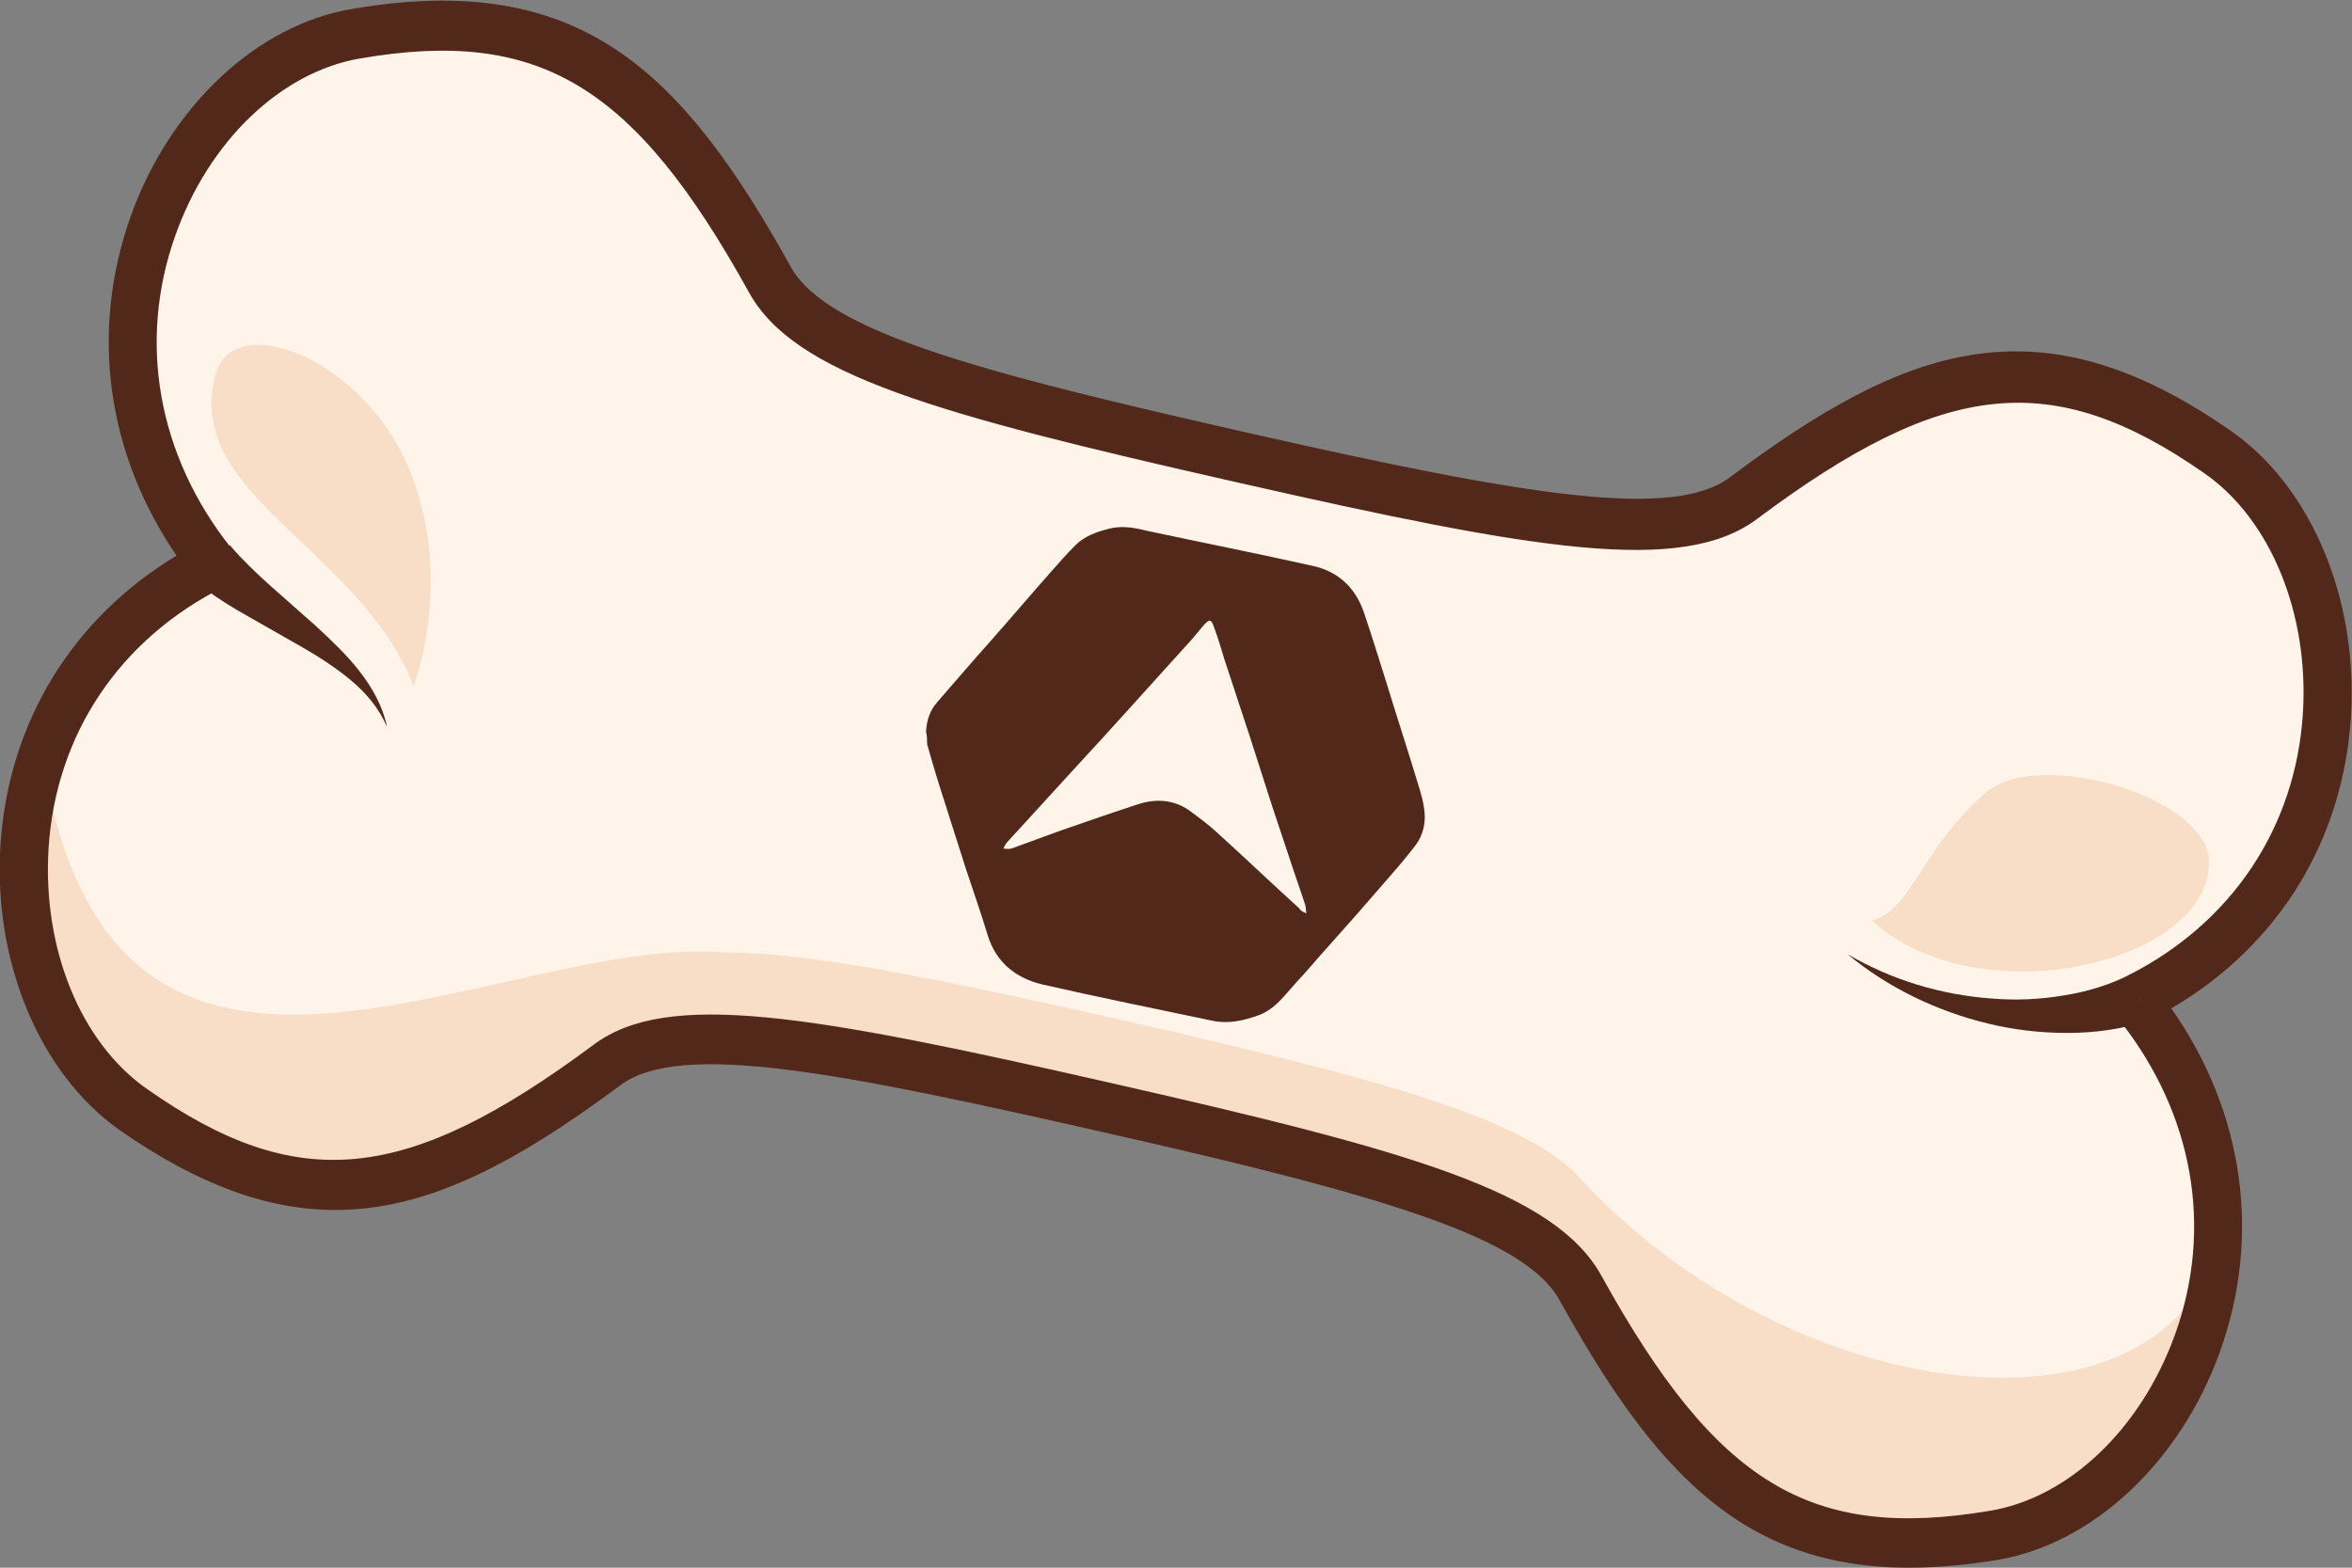 <?xml version="1.0" encoding="utf-8"?>
<!-- Generator: Adobe Illustrator 27.2.0, SVG Export Plug-In . SVG Version: 6.00 Build 0)  -->
<svg version="1.1" id="Layer_2_00000101095218132389050960000015198551533566792370_"
	 xmlns="http://www.w3.org/2000/svg" xmlns:xlink="http://www.w3.org/1999/xlink" x="0px" y="0px" viewBox="0 0 450.3 300.2"
	 style="enable-background:new 0 0 450.3 300.2;" xml:space="preserve">
<rect x="0" y="0" width="450.3" height="300.2" fill="#808080" stroke="none"/>
<style type="text/css">
	.st0{fill:#FFF4EA;}
	.st1{fill:#F8DDC7;}
	.st2{fill:#512819;}
</style>
<g id="Layer_1-2">
	<g>
		<g>
			<path class="st0" d="M409.7,190.9c47.2-24.1,43.5-84.7,15-104.5c-32.9-22.8-55.8-17.3-90.7,8.8c-12.5,9.4-39.9,5-95.9-7.7
				c-56-12.7-82.9-20.2-90.6-34.1C125.8,14.6,107.1-0.3,68.2,6.3C34.4,12.1,7.2,65.7,40.8,108c-47.3,23.9-43.7,84.5-15.3,104.4
				c32.8,22.9,55.8,17.5,90.7-8.5c12.6-9.3,40-4.5,96,8.2s82.7,20.6,90.4,34.5c21.5,38.9,40.2,53.9,79.1,47.3
				c33.8-5.7,61.1-59.2,27.6-101.6"/>
			<path class="st0" d="M25.5,212.4c32.8,22.9,55.8,17.5,90.7-8.5c12.6-9.3,40-4.5,96,8.2c56,12.7,82.7,20.6,90.3,34.5
				c21.5,38.9,40.2,53.9,79.1,47.3c33.8-5.7,61.1-59.2,27.6-101.6l0.3-1.4c47.2-24.1,43.5-84.7,15-104.5
				c-32.9-22.8-55.8-17.3-90.7,8.8c-9.8,7.3-28.5,6.2-62.8-0.6c-9.7-1.9-20.7-4.3-33.1-7.2c-14.3-3.2-26.7-6.1-37.3-8.9c0,0,0,0,0,0
				c-31.1-8-47.6-14.8-53.3-25.2C125.8,14.6,107.1-0.3,68.2,6.3C34.4,12.1,7.2,65.7,40.8,108C-6.5,131.9-2.9,192.5,25.5,212.4z"/>
			<path class="st1" d="M25.5,212.4c32.8,22.9,55.8,17.5,90.7-8.5c12.6-9.3,40-4.5,96,8.2c56,12.7,82.7,20.6,90.3,34.5
				c21.5,38.9,40.2,53.9,79.1,47.3c21.6-3.6,40.6-26.8,42.7-54.2c-12.7,38.6-83.4,29-123-15.4c-11.5-10.6-37.9-17.9-85.8-28.8
				c-36.2-8.2-60.5-13.1-76.5-13.1c-43.9-3.8-118,47.6-130.9-37.9C-0.6,170.4,7.4,199.7,25.5,212.4L25.5,212.4z"/>
			<path class="st1" d="M79.2,131.4c0,0,8.2-21.4-1.4-42.8c-9.1-20.3-33-29.2-36.5-17C34.8,94.7,68.9,104.9,79.2,131.4L79.2,131.4z"
				/>
			<path class="st1" d="M422.9,164.7c-0.5-12.1-32.8-21.8-43-12.7c-12.3,10.9-13.6,21.9-21.5,24.3
				C379.1,195.1,423.7,184.2,422.9,164.7z"/>
			<path class="st2" d="M365.5,300.2c5.2,0,10.9-0.5,17-1.5c18.2-3.1,34.9-18.7,42.5-39.8c8-22.3,4.6-46-9.3-65.8
				c20.5-12,32.9-32.1,34.4-55.9c1.4-22.5-7.6-44-23-54.7c-36.6-25.5-62-16.5-95.9,8.9c-10.8,8.1-38.4,3.7-92.2-8.5
				c-49.8-11.3-80.6-19.1-87.6-31.8c-21-37.8-40.5-56.8-83.9-49.4C49.2,4.7,32.5,20.4,25,41.5c-7.8,22-4.6,45.3,8.8,64.9
				c-19.9,12-32.1,31.8-33.7,55.2c-1.5,22.5,7.5,44,22.8,54.8c15.2,10.6,28.5,15.3,41.3,15.3c17.9,0,34.8-9.2,54.6-23.9
				c11.5-8.6,42.6-2.3,92.4,9C265.2,229,292,237,298.6,249C316.6,281.5,333.5,300.2,365.5,300.2L365.5,300.2z M410.1,191.8l-4.2,3.7
				c14,17.8,17.9,39.6,10.5,60.1c-6.5,18-20.3,31.2-35.4,33.7c-34.4,5.8-52.4-5.2-74.4-45c-8.9-16.1-36.6-23.9-93.4-36.8
				c-58.4-13.3-85.5-18-99.6-7.4c-35.8,26.6-56.6,28.7-85.5,8.4c-12.7-8.9-20-26.9-18.8-46.1c1.4-21.8,13.6-40,33.5-50
				c1.3-0.6,2.2-1.9,2.5-3.3c0.3-1.4,0-3-1-4.1c-14.1-17.7-18-39.6-10.7-60c6.4-18,20.2-31.2,35.3-33.8c34.3-5.9,52.5,5,74.5,44.8
				c8.7,15.7,35.2,23.2,93.6,36.4c56.8,12.9,85.1,17.8,99.5,6.9c35.7-26.7,56.5-28.9,85.5-8.7c12.7,8.8,20.1,26.9,18.9,46
				c-1.4,21.8-13.5,40-33.3,50.1L410.1,191.8L410.1,191.8z"/>
			<path class="st2" d="M408,186.5c-3.8,2-8.3,3.4-12.8,4.1c-4.6,0.8-9.3,1-14,0.6c-9.5-0.7-19-3.5-27.5-8.5
				c7.7,6.4,17,10.9,26.9,13.3c4.9,1.2,10,1.8,15.2,1.8c5.2,0,10.5-0.7,15.7-2.4L408,186.5L408,186.5z"/>
			<path class="st2" d="M37.7,111.6c3.3,2.6,6.7,4.7,10.1,6.6l10,5.7c3.3,1.9,6.4,3.9,9.3,6.3c2.9,2.4,5.4,5.3,7,9
				c-0.8-3.9-2.8-7.5-5.3-10.7c-2.5-3.2-5.4-5.9-8.3-8.6l-8.7-7.7c-2.8-2.5-5.5-5.1-7.8-7.8L37.7,111.6L37.7,111.6z"/>
		</g>
	</g>
</g>
<g>
	<path class="st2" d="M177.3,140.1c0.1-2.1,0.7-4,2.1-5.6c3.4-3.9,6.8-7.9,10.3-11.8c3.9-4.4,7.7-8.9,11.6-13.3c1.5-1.7,3-3.4,4.6-5
		c1.7-1.7,3.9-2.5,6.2-3.1c2.5-0.7,4.9-0.3,7.3,0.3c10.7,2.3,21.4,4.4,32.1,6.8c4.8,1.1,8,4.2,9.6,8.8c1.5,4.4,2.9,9,4.3,13.4
		c1.8,5.9,3.7,11.7,5.5,17.6c0.6,2.1,1.4,4.2,1.7,6.3c0.5,2.7,0,5.3-1.7,7.5c-1.9,2.5-4,4.9-6.1,7.3c-1.8,2.1-3.6,4.1-5.4,6.2
		c-1.9,2.1-3.7,4.2-5.6,6.3c-1.9,2.1-3.7,4.3-5.6,6.3c-2.2,2.4-4,5.1-7.2,6.3c-2.8,1-5.7,1.7-8.7,1.1c-10.9-2.3-21.9-4.5-32.8-7
		c-5-1.2-8.8-4.2-10.4-9.4c-1.3-4.3-2.8-8.6-4.2-12.8c-1.6-5.1-3.3-10.3-4.9-15.4c-0.9-2.8-1.7-5.6-2.5-8.4
		C177.5,141.8,177.5,140.9,177.3,140.1z M250.1,174.9c-0.1-0.7-0.1-1.2-0.2-1.6c-0.6-1.9-1.3-3.8-1.9-5.6c-1.5-4.4-2.9-8.8-4.4-13.2
		c-1.4-4.4-2.8-8.7-4.2-13.1c-1.7-5.1-3.3-10.1-5-15.2c-0.6-2-1.2-4-1.9-5.9c-0.6-1.8-0.9-1.9-2.2-0.4c-0.7,0.8-1.3,1.6-2,2.4
		c-4.1,4.5-8.1,9-12.2,13.5c-3.5,3.9-7,7.7-10.5,11.5c-4.3,4.7-8.5,9.3-12.8,14c-0.3,0.3-0.5,0.8-0.7,1.2c0.8,0.1,1.3,0.1,1.8-0.1
		c3.1-1.1,6.2-2.3,9.3-3.4c4.9-1.7,9.8-3.4,14.7-5c3.4-1.1,6.8-0.9,9.8,1.2c1.9,1.4,3.8,2.8,5.5,4.4c5.2,4.7,10.3,9.6,15.5,14.3
		C249,174.4,249.4,174.6,250.1,174.9z"/>
</g>
</svg>
